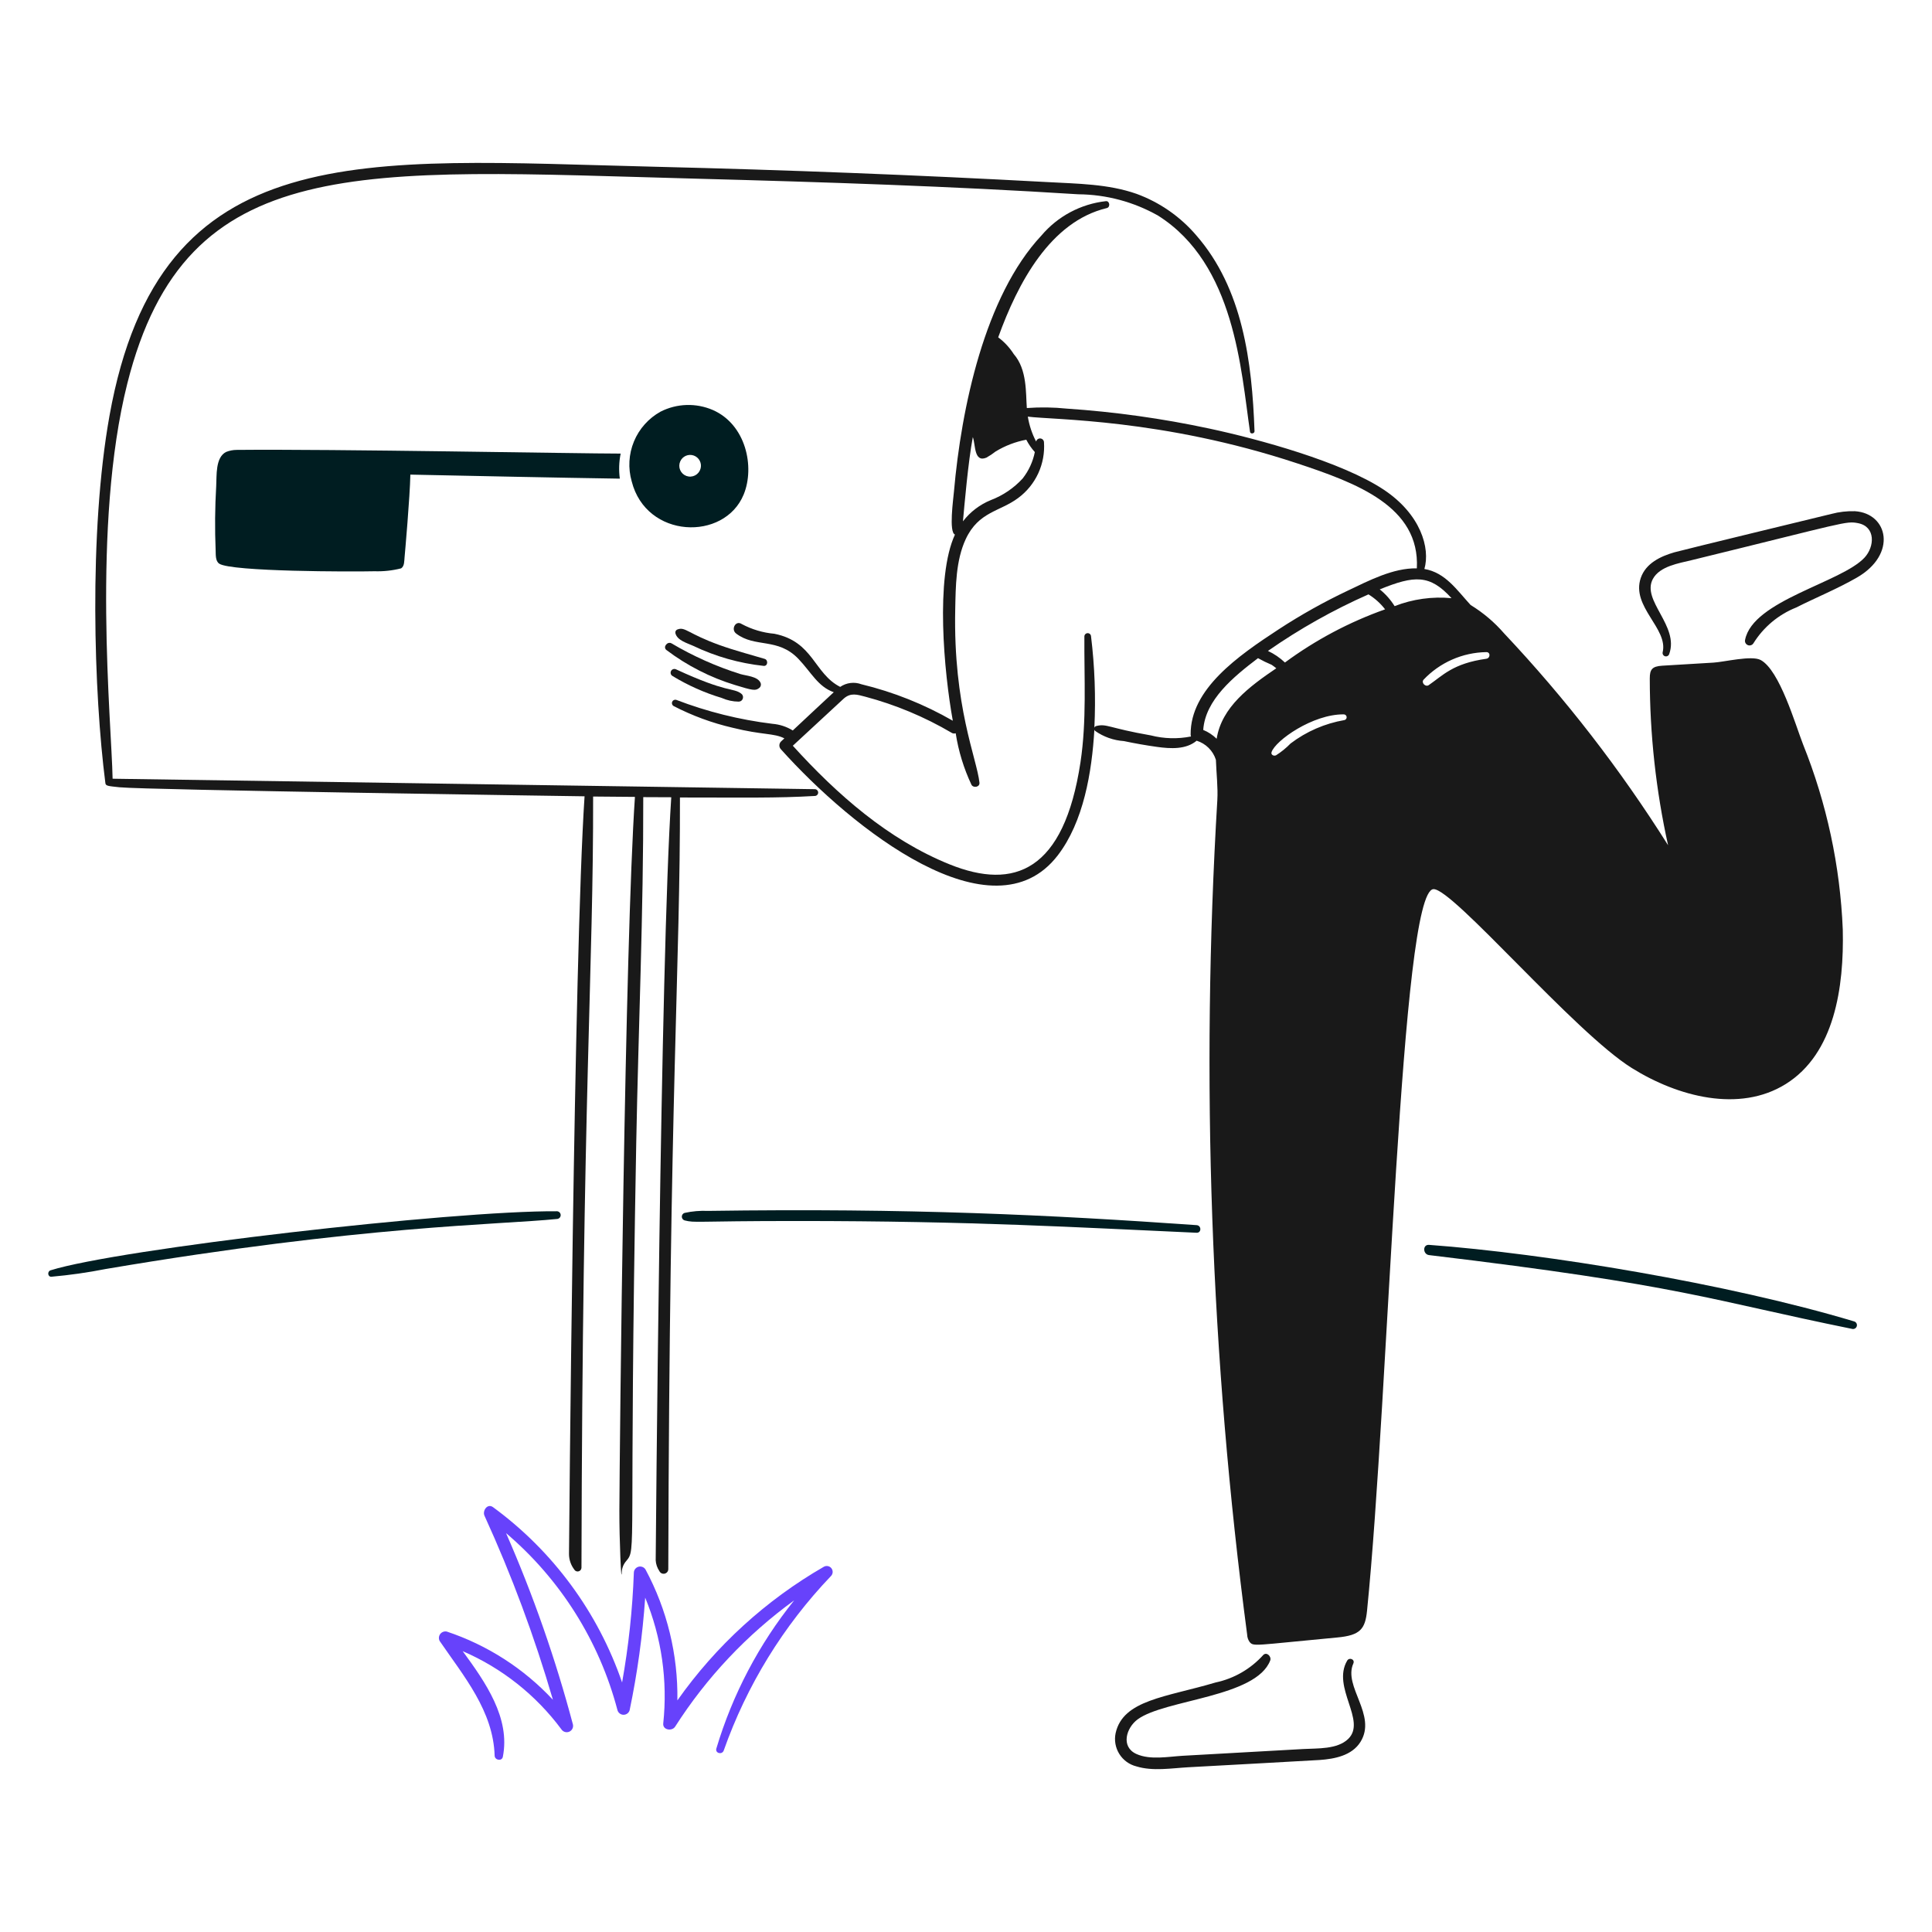 <svg width="308" height="308" viewBox="0 0 308 308" fill="none" xmlns="http://www.w3.org/2000/svg">
<path d="M266.935 88.048C268.138 87.702 291.502 82.042 291.957 81.931C293.179 81.606 294.442 81.46 295.707 81.496C301.003 81.839 302.483 88.344 296.049 92.065C292.925 93.87 289.537 95.239 286.331 96.857C283.514 97.982 281.131 99.979 279.531 102.555C279.438 102.703 279.296 102.812 279.13 102.864C278.964 102.916 278.784 102.907 278.624 102.839C278.464 102.77 278.334 102.647 278.257 102.49C278.18 102.334 278.161 102.156 278.205 101.987C279.46 95.711 293.541 92.878 297.242 88.897C298.865 87.15 299.041 83.957 296.218 83.404C294.25 83.019 294.273 83.285 269.625 89.314C267.623 89.804 264.609 90.263 263.507 92.288C261.625 95.741 267.742 99.757 266.102 104.277C266.057 104.407 265.965 104.515 265.844 104.58C265.722 104.644 265.581 104.66 265.448 104.624C265.316 104.588 265.202 104.502 265.13 104.385C265.058 104.268 265.033 104.128 265.061 103.993C265.985 100.183 259.999 96.731 261.574 92.135C262.381 89.782 264.74 88.683 266.935 88.048Z" fill="#191919"/>
<path d="M177.855 276.289C179.041 270.979 185.908 270.567 193.803 268.219C196.737 267.595 199.396 266.057 201.4 263.825C201.968 263.294 202.73 264.11 202.498 264.715C200.233 270.6 185.721 270.919 181.378 274.091C179.54 275.434 178.628 278.474 181.17 279.623C183.365 280.613 186.252 280.04 188.562 279.906C191.796 279.718 204.645 279.007 207.812 278.828C210.029 278.702 213.202 278.903 214.935 277.217C217.909 274.31 212.268 269.012 214.764 264.743C215.106 264.156 216.047 264.532 215.748 265.197C214.096 268.878 219.569 273.404 216.885 277.699C215.523 279.878 212.774 280.406 210.389 280.577C209.437 280.647 190.429 281.682 189.477 281.734C186.805 281.88 183.792 282.405 181.181 281.602C180.045 281.322 179.063 280.611 178.442 279.619C177.821 278.627 177.61 277.433 177.855 276.289Z" fill="#191919"/>
<path d="M100.707 76.742C100.103 74.641 100.229 72.397 101.065 70.378C101.901 68.358 103.398 66.682 105.31 65.623C106.592 64.972 108.001 64.611 109.438 64.565C110.875 64.519 112.305 64.79 113.626 65.358C118.917 67.668 120.369 74.43 118.554 78.844C115.472 86.311 103.026 85.905 100.707 76.742ZM111.673 74.74C111.799 74.318 111.76 73.865 111.562 73.471C111.365 73.078 111.024 72.776 110.611 72.625C110.197 72.475 109.742 72.489 109.338 72.663C108.934 72.838 108.613 73.16 108.439 73.565C108.344 73.781 108.295 74.014 108.294 74.25C108.292 74.486 108.34 74.72 108.433 74.937C108.526 75.154 108.663 75.349 108.834 75.511C109.006 75.673 109.209 75.798 109.431 75.879C109.653 75.959 109.889 75.993 110.125 75.978C110.36 75.963 110.59 75.9 110.801 75.793C111.011 75.685 111.197 75.536 111.347 75.354C111.497 75.171 111.608 74.96 111.673 74.734V74.74Z" fill="#001D21"/>
<path d="M34.469 77.462C34.561 75.833 34.315 72.905 36.059 72.045C36.596 71.833 37.168 71.724 37.746 71.723C53.07 71.569 92.202 72.311 98.945 72.311C98.679 73.626 98.634 74.977 98.813 76.307C87.676 76.136 76.557 75.89 65.419 75.663C65.352 79.229 64.556 88.227 64.496 88.846C64.437 89.414 64.496 90.252 63.946 90.608C62.56 90.96 61.132 91.115 59.703 91.07C56.15 91.157 36.837 91.148 34.947 89.858C34.331 89.434 34.407 88.456 34.379 87.793C34.237 84.35 34.267 80.902 34.469 77.462Z" fill="#001D21"/>
<path d="M295.254 211.85C272.259 207.181 268.528 204.954 227.824 200.088C226.82 199.968 226.763 198.38 227.824 198.458C246.336 199.82 275.494 204.631 295.576 210.657C295.734 210.699 295.869 210.803 295.951 210.945C296.033 211.087 296.055 211.256 296.012 211.414C295.969 211.573 295.865 211.707 295.723 211.789C295.581 211.871 295.412 211.893 295.254 211.85Z" fill="#001D21"/>
<path d="M190.753 196.526C171.611 195.674 155.303 194.652 127.034 194.652C110.499 194.652 110.889 194.986 109.135 194.556C109.008 194.516 108.897 194.437 108.818 194.33C108.739 194.222 108.696 194.093 108.696 193.959C108.696 193.826 108.739 193.696 108.818 193.589C108.897 193.482 109.008 193.402 109.135 193.363C110.366 193.092 111.627 192.984 112.886 193.041C145.165 192.579 167.364 193.677 190.773 195.314C191.548 195.368 191.568 196.563 190.753 196.526Z" fill="#001D21"/>
<path d="M88.81 194.328C79.432 195.278 57.952 195.342 16.852 202.304C13.991 202.869 11.101 203.281 8.196 203.536C7.589 203.573 7.514 202.686 8.064 202.513C18.843 199.125 72.1 192.965 88.81 193.099C88.966 193.11 89.111 193.18 89.218 193.294C89.324 193.408 89.383 193.558 89.383 193.714C89.383 193.87 89.324 194.02 89.218 194.134C89.111 194.248 88.966 194.317 88.81 194.328Z" fill="#001D21"/>
<path d="M108.02 100.342C109.241 99.88 109.658 101.015 114.668 102.823C117.041 103.679 119.474 104.317 121.906 105.039C122.493 105.213 122.419 106.209 121.752 106.157C117.847 105.736 114.042 104.653 110.501 102.955C109.552 102.524 107.97 102.101 107.678 100.967C107.645 100.839 107.662 100.703 107.725 100.587C107.789 100.471 107.894 100.384 108.02 100.342Z" fill="#191919"/>
<path d="M107.052 102.564C110.503 104.605 114.177 106.245 118.001 107.451C118.964 107.743 120.718 107.816 121.22 108.797C121.304 108.953 121.325 109.135 121.279 109.307C121.234 109.478 121.125 109.626 120.975 109.721C120.422 110.138 119.971 110.066 117.187 109.209C113.237 108.005 109.53 106.114 106.237 103.622C105.632 103.146 106.414 102.196 107.052 102.564Z" fill="#191919"/>
<path d="M107.808 106.722C115.961 110.497 116.791 109.604 118.126 110.548C118.255 110.629 118.354 110.749 118.409 110.891C118.464 111.033 118.472 111.189 118.432 111.335C118.391 111.482 118.305 111.612 118.185 111.705C118.065 111.799 117.918 111.851 117.766 111.855C116.832 111.848 115.91 111.648 115.057 111.268C112.301 110.438 109.662 109.26 107.203 107.763C107.067 107.682 106.969 107.55 106.929 107.397C106.89 107.244 106.912 107.081 106.992 106.944C107.071 106.807 107.202 106.707 107.355 106.666C107.507 106.624 107.67 106.644 107.808 106.722Z" fill="#191919"/>
<path d="M124.496 119.454C124.336 119.289 124.246 119.068 124.246 118.838C124.246 118.608 124.336 118.387 124.496 118.222C124.685 118.051 124.856 117.88 125.046 117.71C123.352 116.846 121.596 117.213 116.786 116.016C113.516 115.259 110.353 114.094 107.372 112.55C107.262 112.482 107.18 112.377 107.141 112.254C107.101 112.131 107.107 111.997 107.158 111.878C107.208 111.759 107.3 111.662 107.416 111.605C107.532 111.548 107.665 111.534 107.79 111.566C112.735 113.464 117.894 114.749 123.151 115.391C124.298 115.484 125.407 115.847 126.385 116.452C127.939 115.012 132.257 110.941 132.921 110.352C130.403 109.479 129.333 107.186 127.295 105.049C123.992 101.588 120.393 103.327 117.35 100.995C116.482 100.33 117.275 98.839 118.24 99.48C119.854 100.344 121.626 100.873 123.45 101.034C129.696 102.277 129.743 107.369 133.944 109.504C134.434 109.168 134.997 108.954 135.587 108.882C136.176 108.809 136.775 108.879 137.332 109.086C142.44 110.32 147.345 112.278 151.898 114.901C150.503 107.229 149.071 92.055 152.239 85.221C151.235 84.844 151.976 79.585 152.085 78.306C153.249 65.087 156.971 47.212 166.025 37.546C168.622 34.476 172.296 32.517 176.292 32.071C176.916 31.994 177.051 33.024 176.446 33.171C167.449 35.327 162.269 45.084 159.133 53.779C160.116 54.511 160.956 55.416 161.614 56.449C163.77 58.913 163.516 62.685 163.698 65.049C165.818 64.893 167.948 64.924 170.063 65.142C177.712 65.656 185.315 66.72 192.812 68.326C200.653 70.004 213.951 73.636 220.618 78.08C226.487 81.993 228.039 87.374 227.077 90.708C230.429 91.276 232.248 94.061 234.444 96.448C236.447 97.673 238.249 99.199 239.786 100.974C249.572 111.358 258.326 122.669 265.925 134.746C263.995 126.013 263.017 117.097 263.008 108.153C263.008 106.732 263.376 106.228 264.978 106.127C267.705 105.952 270.452 105.795 273.18 105.634C274.874 105.534 279.238 104.446 280.681 105.216C283.722 106.841 286.225 115.559 287.443 118.665C291.22 128.074 293.362 138.059 293.776 148.189C293.993 157.382 292.467 167.979 284.665 172.829C277.295 177.412 267.505 174.854 260.154 170.272C250.97 164.548 231.59 141.608 228.523 141.747C223.274 141.982 221.429 222.199 217.934 256.785C217.641 259.685 216.868 260.706 213.198 261.047C199.829 262.293 199.86 262.532 199.201 261.748C198.967 261.407 198.836 261.005 198.822 260.592C193 216.492 191.408 171.938 194.068 127.536C194.184 125.546 193.914 123.311 193.84 121.134C193.613 120.415 193.216 119.763 192.681 119.232C192.147 118.7 191.492 118.306 190.773 118.083C189.068 119.505 186.642 119.374 184.445 119.069C182.68 118.822 180.923 118.514 179.18 118.145C177.525 118.034 175.932 117.471 174.577 116.515C174.525 116.462 174.486 116.397 174.464 116.326C174.073 123.065 172.749 131.019 168.612 136.386C158.253 149.804 135.875 132.163 124.496 119.454ZM153.514 83.11C154.671 81.606 156.208 80.436 157.966 79.722C159.895 78.986 161.626 77.812 163.023 76.292C163.995 75.057 164.663 73.61 164.973 72.069C164.437 71.473 163.979 70.811 163.61 70.098C161.882 70.425 160.227 71.06 158.724 71.974C158.259 72.342 157.764 72.672 157.245 72.96C155.243 73.793 155.534 70.845 155.089 69.682C154.347 73.557 153.725 80.781 153.514 83.105V83.11ZM227.765 109.225C229.99 107.703 231.615 105.765 236.951 105.021C237.596 104.931 237.652 103.957 236.951 103.96C235.071 103.989 233.215 104.395 231.494 105.153C229.773 105.911 228.221 107.006 226.93 108.373C226.55 108.879 227.271 109.564 227.765 109.225ZM222.329 96.629C225.212 95.503 228.319 95.068 231.401 95.36C227.931 91.544 225.484 91.715 219.96 93.959C220.895 94.709 221.696 95.612 222.329 96.629ZM220.813 97.141C220.081 96.192 219.182 95.384 218.162 94.755C212.543 97.238 207.176 100.257 202.136 103.77C203.133 104.236 204.048 104.86 204.845 105.618C209.722 102.023 215.103 99.166 220.813 97.141ZM203.411 120.419C204.261 119.884 205.043 119.248 205.742 118.527C208.267 116.61 211.216 115.329 214.341 114.794C214.451 114.765 214.546 114.696 214.609 114.602C214.671 114.507 214.697 114.393 214.681 114.28C214.664 114.168 214.607 114.065 214.52 113.992C214.433 113.92 214.322 113.881 214.208 113.885C209.27 113.843 203.311 118.066 202.711 119.908C202.569 120.324 203.065 120.572 203.405 120.419H203.411ZM193.961 117.769C194.758 112.715 199.197 109.433 203.468 106.536C203.222 106.347 202.98 106.151 202.731 105.986C201.985 105.674 201.257 105.32 200.552 104.925C196.649 107.887 192.145 111.573 191.82 116.366C192.616 116.691 193.34 117.168 193.954 117.769H193.961ZM151.412 137.807C161.704 141.952 169.619 138.885 172.248 121.537C173.257 114.871 172.826 108.139 172.872 101.44C172.879 101.305 172.938 101.177 173.037 101.083C173.136 100.99 173.266 100.938 173.402 100.938C173.538 100.938 173.669 100.99 173.768 101.083C173.866 101.177 173.926 101.305 173.933 101.44C174.522 106.272 174.699 111.145 174.464 116.007C174.489 115.941 174.531 115.882 174.585 115.835C174.638 115.789 174.703 115.756 174.772 115.741C176.443 115.326 176.666 116.049 183.467 117.238C185.561 117.774 187.749 117.832 189.869 117.409C189.831 117.305 189.812 117.196 189.812 117.087C189.756 109.849 197.392 104.55 203.826 100.342C207.367 98.028 211.063 95.958 214.888 94.148C218.219 92.571 222.086 90.531 225.874 90.606C226.391 80.75 216.278 77.005 206.778 73.862C185.238 66.735 167.859 66.952 163.855 66.418C164.081 67.806 164.528 69.149 165.181 70.395C165.213 70.246 165.299 70.113 165.421 70.022C165.544 69.93 165.695 69.886 165.848 69.898C166 69.909 166.144 69.976 166.251 70.085C166.358 70.194 166.422 70.338 166.431 70.491C166.548 72.196 166.235 73.903 165.52 75.455C164.805 77.007 163.711 78.355 162.34 79.374C159.432 81.573 156.003 81.53 153.948 85.966C152.371 89.373 152.359 93.485 152.282 97.161C151.955 112.662 155.741 120.937 156.146 124.776C156.22 125.478 155.199 125.666 154.877 125.118C153.648 122.512 152.799 119.744 152.357 116.897C152.244 116.937 152.123 116.949 152.005 116.932C151.886 116.916 151.773 116.871 151.675 116.802C147.374 114.273 142.747 112.342 137.925 111.062C136.636 110.723 135.633 110.4 134.537 111.347C134.446 111.426 126.479 118.805 126.391 118.885C133.417 126.633 141.604 133.859 151.412 137.807Z" fill="#191919"/>
<path d="M71.233 260.106C77.692 262.259 83.507 265.997 88.147 270.979C85.224 260.948 81.578 251.142 77.238 241.639C76.876 240.844 77.707 239.616 78.601 240.274C88.151 247.269 95.331 257.021 99.175 268.219C100.21 262.436 100.836 256.588 101.049 250.717C101.054 250.501 101.129 250.292 101.262 250.121C101.395 249.951 101.579 249.828 101.788 249.77C101.996 249.713 102.218 249.724 102.419 249.803C102.621 249.881 102.791 250.022 102.906 250.206C106.351 256.617 108.1 263.802 107.988 271.079C114.135 262.366 122.104 255.094 131.342 249.77C131.54 249.66 131.77 249.624 131.992 249.67C132.213 249.715 132.411 249.839 132.549 250.018C132.687 250.198 132.755 250.42 132.743 250.646C132.73 250.872 132.636 251.086 132.479 251.248C124.87 259.205 119.039 268.69 115.376 279.073C115.112 279.794 113.977 279.509 114.201 278.751C116.771 270.15 120.985 262.128 126.609 255.13C119.076 260.594 112.637 267.424 107.628 275.266C107.135 276.036 105.626 275.814 105.734 274.755C106.462 267.933 105.472 261.037 102.856 254.695C102.44 260.73 101.612 266.729 100.375 272.651C100.312 272.859 100.185 273.041 100.011 273.171C99.837 273.3 99.625 273.371 99.408 273.371C99.191 273.371 98.98 273.3 98.806 273.171C98.632 273.041 98.504 272.859 98.442 272.651C95.551 261.64 89.349 251.783 80.675 244.41C85.006 254.293 88.572 264.495 91.339 274.924C91.389 275.155 91.356 275.396 91.247 275.606C91.138 275.816 90.959 275.98 90.74 276.072C90.522 276.163 90.279 276.175 90.053 276.106C89.827 276.037 89.632 275.892 89.502 275.694C85.443 270.227 80.014 265.928 73.762 263.229C77.398 268.193 81.388 273.877 80.164 280.069C80.01 280.827 78.879 280.617 78.856 279.898C78.639 272.757 73.945 267.241 70.087 261.602C69.997 261.426 69.958 261.228 69.975 261.032C69.993 260.835 70.066 260.647 70.186 260.49C70.306 260.334 70.468 260.214 70.654 260.146C70.839 260.078 71.04 260.064 71.233 260.106Z" fill="#6742FB"/>
<path d="M17.458 66.266C25.497 21.46 57.669 25.456 104.494 26.584C125.349 27.087 146.185 27.901 167.001 29.028C171.735 29.291 176.679 29.314 181.188 30.903C184.881 32.254 188.163 34.535 190.716 37.525C198.12 46.015 199.599 57.645 199.996 68.741C200.011 69.14 199.338 69.252 199.277 68.837C197.835 59.001 196.874 42.135 184.634 34.382C180.745 32.18 176.358 31.006 171.888 30.973C151.695 29.69 131.447 29.031 111.238 28.492C57.236 27.047 29.657 23.989 20.299 61.127C14.601 83.731 17.797 115.345 17.951 124.144C18.105 124.144 129.775 125.804 129.932 125.812C130.068 125.822 130.195 125.884 130.288 125.984C130.38 126.083 130.432 126.215 130.432 126.351C130.432 126.487 130.38 126.619 130.288 126.719C130.195 126.818 130.068 126.88 129.932 126.89C123.747 127.253 118.635 127.136 108.397 127.136C108.452 154.294 106.735 173.566 106.539 250.141C106.54 250.311 106.484 250.476 106.378 250.609C106.272 250.742 106.124 250.835 105.959 250.872C105.793 250.91 105.62 250.89 105.467 250.815C105.314 250.741 105.192 250.616 105.12 250.463C104.771 249.952 104.568 249.357 104.531 248.739C104.531 248.555 105.278 152.971 107.014 127.098C105.517 127.098 104.02 127.079 102.548 127.079C102.586 145.433 101.778 163.807 101.43 182.161C100.198 248.431 101.548 246.821 99.82 248.872C99.394 249.363 99.147 249.984 99.12 250.634C99.05 252.831 98.722 245.35 98.741 240.804C98.782 230.712 99.608 150.732 101.222 127.041L94.555 126.984C94.611 154.337 92.861 174.502 92.698 249.914C92.697 250.042 92.656 250.166 92.582 250.269C92.508 250.373 92.403 250.451 92.283 250.492C92.162 250.534 92.032 250.537 91.91 250.501C91.787 250.466 91.679 250.393 91.6 250.293C91.6 250.273 91.581 250.273 91.581 250.255C91.013 249.531 90.706 248.637 90.71 247.717C90.71 247.544 91.48 152.59 93.191 126.947C92.039 126.933 23.142 125.934 19.053 125.507C17.172 125.31 16.858 125.29 16.8 124.845C14.982 110.748 14.104 84.967 17.458 66.266Z" fill="#191919"/>
</svg>
